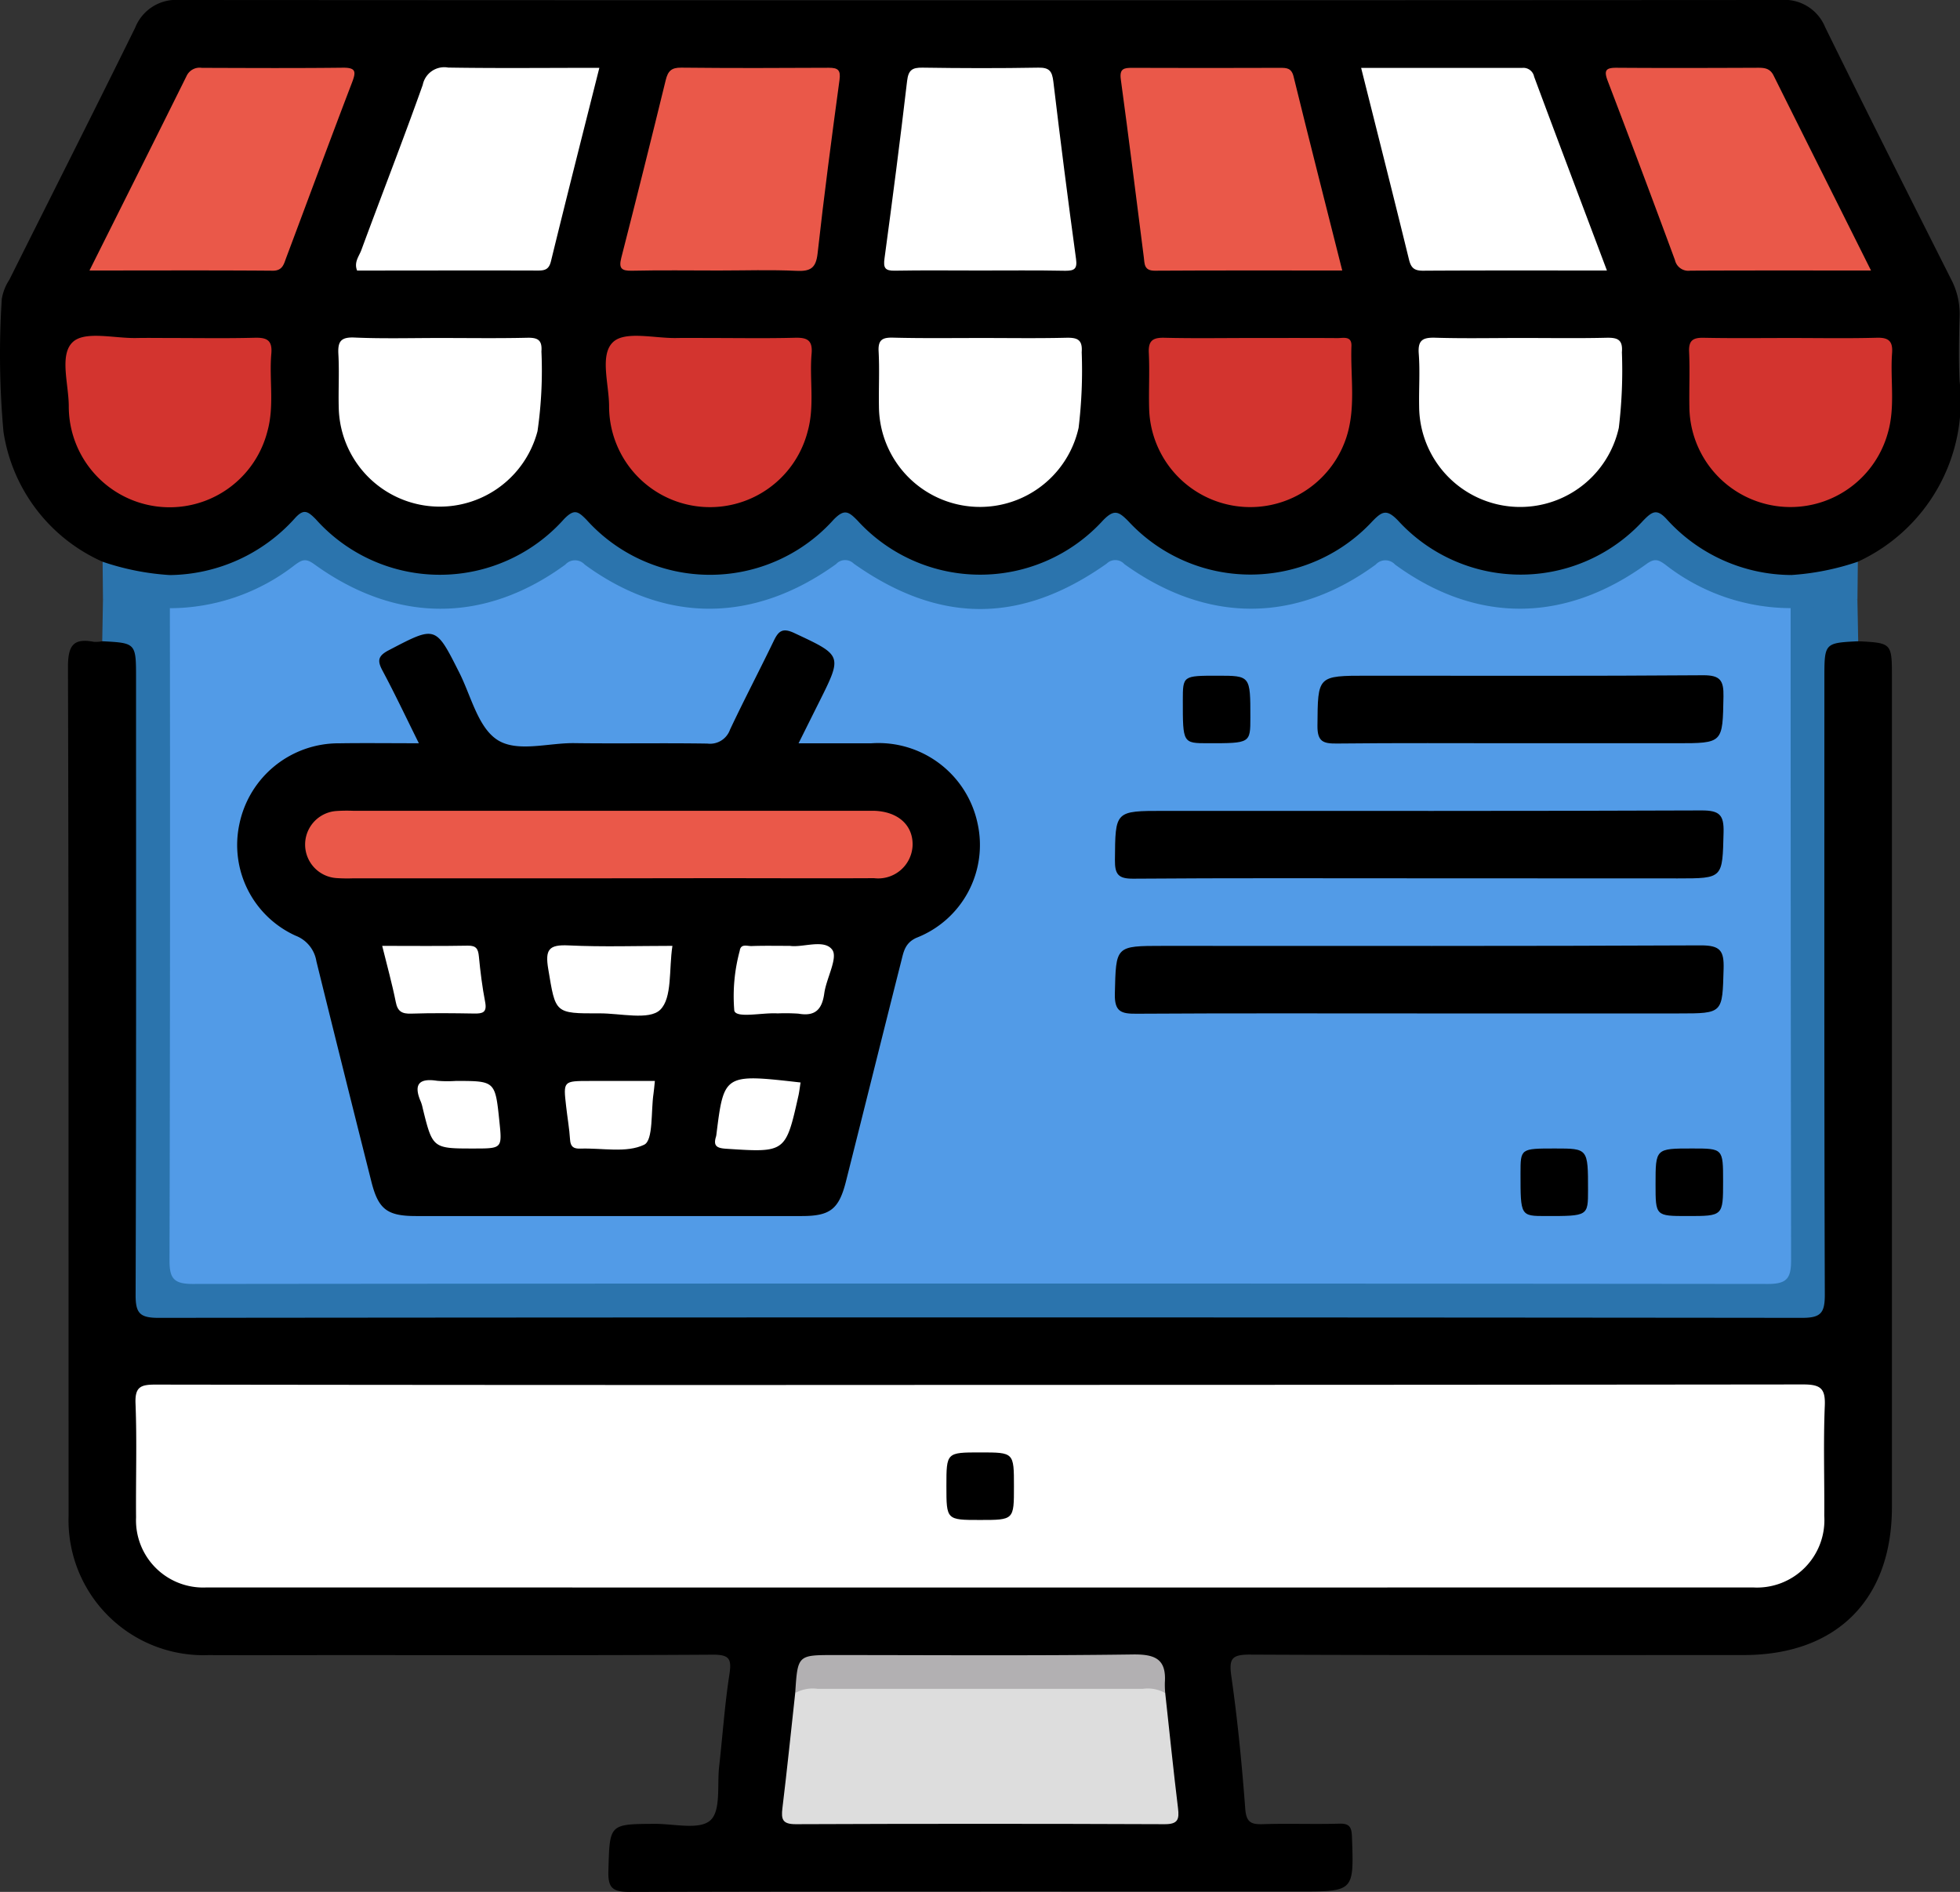 <svg xmlns="http://www.w3.org/2000/svg" viewBox="0 0 100 96.514"><rect x="0" y="0" width="100" height="96.514" fill="#333333" stroke="none"/><defs><style>.cls-1{fill:#2b74ad;}.cls-2{fill:#ea5849;}.cls-3{fill:#fff;}.cls-4{fill:#d3342f;}.cls-5{fill:#ddd;}.cls-6{fill:#b2b0b2;}.cls-7{fill:#529be7;}</style></defs><title>Asset 1910</title><g id="Layer_2" data-name="Layer 2"><g id="Layer_1-2" data-name="Layer 1"><path d="M5.235,28.657A8.67,8.67,0,0,1,.177,22.022a43.913,43.913,0,0,1-.086-6.767,2.546,2.546,0,0,1,.389-.989C2.619,9.979,4.784,5.705,6.9,1.405A2.247,2.247,0,0,1,9.17,0Q50.006.027,90.841,0a2.246,2.246,0,0,1,2.282,1.393c2.113,4.3,4.272,8.584,6.429,12.865a3.778,3.778,0,0,1,.429,1.855c-.03,1.111-.057,2.226,0,3.335a9.028,9.028,0,0,1-5.194,9.208c-.947.889-2.158.834-3.326.936a8.956,8.956,0,0,1-6.236-2.5c-.576-.54-.959-.5-1.532.015a8.767,8.767,0,0,1-12.262-.028c-.6-.534-.97-.467-1.531.039a8.782,8.782,0,0,1-12.264-.048c-.532-.478-.88-.527-1.441-.028-3.822,3.4-8.53,3.4-12.341.029a.909.909,0,0,0-1.452-.016c-3.867,3.388-8.488,3.39-12.342,0a.915.915,0,0,0-1.455.01c-3.855,3.38-8.47,3.373-12.341-.025a.9.9,0,0,0-1.451.037,9,9,0,0,1-6.236,2.507C7.4,29.5,6.186,29.547,5.235,28.657Z"/><path d="M94.806,32.713c1.721.088,1.721.088,1.721,1.862q0,21.153,0,42.307c0,4.725-2.83,7.549-7.563,7.55-8.4,0-16.794.017-25.19-.023-.955-.005-1.076.227-.948,1.125.32,2.235.537,4.487.707,6.738.053.7.3.806.908.787,1.29-.041,2.584.011,3.874-.025.521-.014.643.149.662.66.1,2.8.121,2.8-2.711,2.8-11.375,0-22.75-.012-34.125.022-.889,0-1.132-.194-1.1-1.1.069-2.368.021-2.363,2.393-2.373.963,0,2.243.316,2.8-.171s.349-1.793.456-2.743c.177-1.568.283-3.146.523-4.7.122-.788.018-1.022-.852-1.016-6.279.041-12.559.022-18.839.022-2.3,0-4.593.009-6.889,0A6.885,6.885,0,0,1,3.5,77.312c-.009-14.425.01-28.85-.032-43.275,0-1.082.251-1.5,1.323-1.294a1.723,1.723,0,0,0,.426-.03c1.419-.59,2.04-.218,2.063,1.311.04,2.727.012,5.454.013,8.181q0,11.195,0,22.39c0,.359.022.72,0,1.077-.057.887.364,1.244,1.222,1.181.285-.021.573,0,.861,0H90.648c2.08,0,2.081,0,2.081-2.042q0-14.8,0-29.6c0-.43-.011-.861.011-1.291C92.817,32.487,93.421,32.136,94.806,32.713Z"/><path class="cls-1" d="M94.806,32.713c-1.725.088-1.725.088-1.725,1.9,0,10.478-.012,20.956.022,31.433,0,.928-.194,1.185-1.163,1.184q-41.929-.045-83.858,0c-.969,0-1.166-.256-1.163-1.184.035-10.477.022-20.955.022-31.433,0-1.81,0-1.81-1.725-1.9q.019-1.061.038-2.12c1.2-.432,2.3.13,3.433.367a.953.953,0,0,1,.21.346,6.747,6.747,0,0,1,.114,1.821q.006,14.856,0,29.713c0,.215,0,.43,0,.646.011,1.591.051,1.641,1.622,1.643q9.474.007,18.947,0H89.009c2,0,2,0,2-2.02q0-14.965,0-29.929a7.929,7.929,0,0,1,.093-1.821,1.083,1.083,0,0,1,.178-.36c1.14-.313,2.259-.826,3.486-.409Z"/><path class="cls-1" d="M94.768,30.592c-1.147.052-2.235.57-3.406.43a1.3,1.3,0,0,1-.007-1.685,13.194,13.194,0,0,0,3.433-.681Q94.778,29.625,94.768,30.592Z"/><path class="cls-1" d="M8.66,31.022c-1.171.14-2.259-.378-3.406-.429q-.009-.969-.019-1.936a13.136,13.136,0,0,0,3.432.68A1.3,1.3,0,0,1,8.66,31.022Z"/><path class="cls-1" d="M8.66,31.022l.007-1.685a8.709,8.709,0,0,0,6.374-2.893c.447-.5.654-.377,1.067.04a8.485,8.485,0,0,0,12.674-.009c.517-.527.709-.4,1.146.046a8.474,8.474,0,0,0,12.6-.008c.548-.564.762-.428,1.224.045a8.475,8.475,0,0,0,12.52-.006c.568-.588.8-.469,1.3.041a8.484,8.484,0,0,0,12.448,0c.493-.508.728-.636,1.3-.046a8.474,8.474,0,0,0,12.52.009c.464-.475.7-.626,1.222-.04a8.624,8.624,0,0,0,6.3,2.818q0,.843.007,1.685l-.007.006a1.628,1.628,0,0,1-1.436.2,10.961,10.961,0,0,1-4.566-1.8,1.349,1.349,0,0,0-1.737-.029,10.384,10.384,0,0,1-12.111-.013,1.3,1.3,0,0,0-1.645,0,10.4,10.4,0,0,1-12.2-.042,1.219,1.219,0,0,0-1.547.022,10.4,10.4,0,0,1-12.2,0,1.221,1.221,0,0,0-1.548-.022,10.4,10.4,0,0,1-12.2.042,1.3,1.3,0,0,0-1.645,0,10.384,10.384,0,0,1-12.111.013,1.349,1.349,0,0,0-1.737.029,10.961,10.961,0,0,1-4.566,1.8,1.628,1.628,0,0,1-1.436-.2Z"/><path class="cls-2" d="M36.659,13.8c-1.471,0-2.943-.022-4.413.011-.54.012-.686-.119-.547-.661q1.158-4.527,2.267-9.066c.112-.456.287-.639.788-.633,2.512.027,5.024.02,7.536.006.467,0,.61.12.542.619-.4,2.947-.79,5.9-1.118,8.852-.083.756-.37.92-1.072.889C39.317,13.755,37.987,13.8,36.659,13.8Z"/><path class="cls-2" d="M68.482,13.8c-3.26,0-6.412-.01-9.564.01-.557,0-.517-.35-.562-.7-.386-3.022-.761-6.045-1.172-9.064-.074-.543.16-.587.58-.585q3.768.014,7.536,0c.336,0,.593,0,.7.447C66.8,7.17,67.633,10.429,68.482,13.8Z"/><path class="cls-3" d="M81.986,13.8c-3.231,0-6.31-.009-9.389.01-.444,0-.606-.147-.709-.566-.79-3.227-1.606-6.447-2.442-9.78,2.8,0,5.509,0,8.22,0a.559.559,0,0,1,.606.449C79.475,7.149,80.7,10.383,81.986,13.8Z"/><path class="cls-3" d="M30.579,3.46c-.842,3.345-1.671,6.6-2.467,9.86-.1.414-.295.483-.661.482-3.079-.01-6.159,0-9.232,0-.17-.427.1-.729.215-1.04,1.038-2.815,2.131-5.609,3.135-8.434a1.121,1.121,0,0,1,1.3-.881C25.408,3.488,27.949,3.46,30.579,3.46Z"/><path class="cls-2" d="M4.565,13.8c1.7-3.4,3.335-6.659,4.953-9.921a.733.733,0,0,1,.778-.418c2.4.008,4.8.021,7.2-.007.673-.007.673.21.467.75-1.137,2.973-2.239,5.959-3.358,8.939-.121.321-.182.67-.688.667C10.855,13.785,7.788,13.8,4.565,13.8Z"/><path class="cls-2" d="M95.46,13.8c-3.2,0-6.214-.007-9.224.008a.7.7,0,0,1-.779-.54q-1.69-4.581-3.432-9.143c-.215-.561-.07-.672.474-.668,2.4.017,4.8.01,7.2,0,.34,0,.613.034.792.4C92.115,7.117,93.749,10.374,95.46,13.8Z"/><path class="cls-3" d="M49.947,13.8c-1.434,0-2.867-.017-4.3.009-.491.008-.585-.143-.52-.619.408-3.016.8-6.033,1.153-9.056.065-.557.257-.691.785-.683,1.971.03,3.943.035,5.913,0,.564-.01.7.184.764.707q.54,4.533,1.158,9.055c.07.511-.092.6-.545.6C52.886,13.784,51.416,13.8,49.947,13.8Z"/><path class="cls-4" d="M8.667,17.243c1.435,0,2.872.025,4.306-.012.619-.017.933.1.87.813-.116,1.317.165,2.653-.2,3.961A5.147,5.147,0,0,1,3.509,20.729c0-1.133-.5-2.646.218-3.292.627-.562,2.112-.172,3.217-.193C7.518,17.233,8.093,17.242,8.667,17.243Z"/><path class="cls-3" d="M22.484,17.243c1.47,0,2.94.022,4.409-.012.545-.013.776.113.731.7a21.6,21.6,0,0,1-.2,4.065A5.155,5.155,0,0,1,17.285,20.87c-.03-.931.032-1.866-.021-2.8-.035-.636.112-.879.811-.851C19.543,17.284,21.014,17.242,22.484,17.243Z"/><path class="cls-4" d="M36.232,17.243c1.436,0,2.872.025,4.307-.012.62-.017.932.1.869.814-.116,1.316.165,2.653-.2,3.961a5.147,5.147,0,0,1-10.132-1.278c0-1.133-.5-2.646.219-3.292.627-.561,2.111-.171,3.217-.192C35.084,17.234,35.658,17.242,36.232,17.243Z"/><path class="cls-3" d="M50.083,17.243c1.434,0,2.869.022,4.3-.012.563-.013.859.075.806.739a24.453,24.453,0,0,1-.158,3.855,5.155,5.155,0,0,1-10.187-1.1c-.017-.931.034-1.866-.017-2.8-.032-.595.2-.714.737-.7C47.071,17.264,48.578,17.243,50.083,17.243Z"/><path class="cls-4" d="M63.828,17.243c1.472,0,2.943-.006,4.415.005.294,0,.726-.125.708.4-.057,1.57.243,3.164-.27,4.7a5.16,5.16,0,0,1-10.049-1.436c-.031-.968.029-1.939-.019-2.906-.032-.632.207-.79.8-.775C60.885,17.267,62.357,17.243,63.828,17.243Z"/><path class="cls-3" d="M77.65,17.242c1.434,0,2.869.023,4.3-.011.565-.013.856.08.8.741a24.458,24.458,0,0,1-.158,3.855,5.155,5.155,0,0,1-10.187-1.1c-.017-.9.048-1.8-.02-2.687-.053-.7.218-.83.85-.811C74.71,17.273,76.18,17.242,77.65,17.242Z"/><path class="cls-4" d="M91.341,17.243c1.471,0,2.943.027,4.414-.013.617-.017.825.185.779.793-.1,1.353.174,2.725-.217,4.067a5.156,5.156,0,0,1-10.124-1.34c-.016-.933.029-1.868-.014-2.8-.027-.586.2-.729.747-.718C88.4,17.262,89.869,17.243,91.341,17.243Z"/><path class="cls-3" d="M50.026,70.65q20.988,0,41.975-.023c.9,0,1.14.214,1.1,1.11-.076,1.862-.012,3.73-.026,5.595a3.44,3.44,0,0,1-3.638,3.651q-39.445.007-78.89,0a3.428,3.428,0,0,1-3.605-3.573c-.018-1.937.049-3.876-.028-5.811-.035-.864.278-.965,1.028-.964Q28.986,70.666,50.026,70.65Z"/><path class="cls-5" d="M59.45,86.371c.215,1.959.414,3.919.653,5.875.07.572-.007.818-.682.815q-9.411-.038-18.823,0c-.678,0-.748-.248-.679-.817.238-1.955.438-3.916.653-5.874.276-.554.8-.547,1.3-.549q8.14-.031,16.282,0C58.647,85.823,59.176,85.816,59.45,86.371Z"/><path class="cls-6" d="M59.45,86.371a1.82,1.82,0,0,0-1.134-.217q-8.3,0-16.609,0a1.83,1.83,0,0,0-1.135.216c.126-1.938.126-1.938,1.985-1.938,5.077,0,10.155.04,15.231-.03,1.141-.016,1.727.225,1.643,1.437A4.738,4.738,0,0,0,59.45,86.371Z"/><path class="cls-7" d="M8.667,31.028a10.416,10.416,0,0,0,6.369-2.2c.372-.274.561-.359.99-.049,4.185,3.028,8.7,3.034,12.818.024a.668.668,0,0,1,.989,0c4.112,3.011,8.619,3,12.821-.023a.626.626,0,0,1,.907-.025c4.367,3.086,8.531,3.086,12.9,0a.626.626,0,0,1,.907.025c4.2,3.021,8.709,3.033,12.821.023a.669.669,0,0,1,.99,0C75.3,31.811,79.806,31.805,84,28.775c.429-.31.618-.225.99.049a10.418,10.418,0,0,0,6.369,2.2q0,16.626.023,33.252c0,.912-.188,1.225-1.175,1.224q-40.191-.042-80.384,0c-.987,0-1.177-.312-1.174-1.225Q8.69,47.655,8.667,31.028Z"/><path d="M50,77.541c-1.714,0-1.714,0-1.714-1.732,0-1.714,0-1.714,1.732-1.714,1.714,0,1.714,0,1.714,1.732C51.734,77.541,51.734,77.541,50,77.541Z"/><path d="M21.371,37.917c-.663-1.334-1.225-2.526-1.846-3.687-.27-.5-.268-.756.3-1.053,2.408-1.258,2.391-1.277,3.6,1.12.6,1.181.942,2.745,1.9,3.414,1.013.706,2.635.179,3.989.2,2.26.03,4.521-.013,6.78.023a1.079,1.079,0,0,0,1.151-.71c.718-1.522,1.5-3.013,2.232-4.53.242-.505.45-.68,1.047-.4,2.455,1.15,2.466,1.125,1.261,3.536-.319.637-.636,1.274-1.042,2.089,1.326,0,2.519,0,3.712,0a5.172,5.172,0,0,1,5.425,4.106,5.08,5.08,0,0,1-3.13,5.819c-.579.268-.647.71-.764,1.173-.949,3.748-1.878,7.5-2.824,11.249-.359,1.423-.808,1.769-2.248,1.77q-9.847,0-19.695,0c-1.46,0-1.914-.341-2.268-1.743q-1.419-5.622-2.808-11.252a1.683,1.683,0,0,0-1.059-1.306,5.078,5.078,0,0,1-2.873-5.681A5.164,5.164,0,0,1,17.3,37.92C18.592,37.9,19.882,37.917,21.371,37.917Z"/><path d="M72.356,44.807c-4.844,0-9.687-.018-14.531.019-.769.006-.948-.218-.941-.959.022-2.5-.009-2.5,2.5-2.5,9.149,0,18.3.014,27.447-.023.91,0,1.129.24,1.106,1.126-.059,2.341-.015,2.342-2.341,2.342Z"/><path d="M72.3,51.7c-4.772,0-9.544-.015-14.315.015-.775.005-1.127-.095-1.105-1.016.06-2.444.009-2.445,2.459-2.445,9.148,0,18.3.018,27.446-.026.981,0,1.18.271,1.154,1.189-.064,2.281-.018,2.283-2.293,2.283Z"/><path d="M77.465,37.916c-3.085,0-6.17-.019-9.255.015-.7.007-1-.095-.993-.907.021-2.553-.017-2.553,2.561-2.553,5.7,0,11.407.021,17.11-.023.875-.006,1.059.26,1.044,1.077-.043,2.391-.009,2.391-2.4,2.391Z"/><path d="M62.125,34.471c1.669,0,1.669,0,1.669,2.126,0,1.32,0,1.32-2.154,1.319-1.293,0-1.293,0-1.292-2.18C60.349,34.471,60.349,34.471,62.125,34.471Z"/><path d="M87.913,60.268c0,1.768,0,1.768-1.812,1.768-1.634,0-1.634,0-1.634-1.624,0-1.822,0-1.822,1.866-1.822C87.913,58.59,87.913,58.59,87.913,60.268Z"/><path d="M79.344,58.59c1.678,0,1.678,0,1.678,2.118,0,1.329,0,1.329-2.145,1.328-1.3,0-1.3,0-1.3-2.172C77.577,58.59,77.577,58.59,79.344,58.59Z"/><path class="cls-2" d="M30.938,44.807h-12.9a8.2,8.2,0,0,1-.859-.011,1.715,1.715,0,0,1-.026-3.422,7.928,7.928,0,0,1,.859-.012H44.137c.144,0,.287,0,.43,0,1.234.027,2.021.723,1.994,1.762A1.756,1.756,0,0,1,44.594,44.8c-2.724.014-5.448,0-8.172,0Z"/><path class="cls-3" d="M34.307,48.253c-.185,1.2,0,2.654-.624,3.262-.564.545-2.029.175-3.1.181-2.3.011-2.234-.008-2.61-2.253-.168-1,.022-1.262,1.037-1.213C30.755,48.314,32.5,48.253,34.307,48.253Z"/><path class="cls-3" d="M19.5,48.253c1.519,0,2.943.017,4.367-.01.433-.008.529.167.566.551.075.78.172,1.561.321,2.33.1.53-.131.588-.56.581-1.07-.018-2.142-.03-3.211.005-.473.016-.7-.108-.792-.6C20.005,50.178,19.747,49.259,19.5,48.253Z"/><path class="cls-3" d="M40.3,48.253c.654.1,1.751-.366,2.162.2.3.416-.3,1.45-.407,2.221-.112.818-.459,1.189-1.314,1.038a9.984,9.984,0,0,0-1.068-.014c-.773-.05-2.111.268-2.209-.142a8.836,8.836,0,0,1,.277-3.049c.052-.383.38-.238.6-.244C38.94,48.24,39.547,48.253,40.3,48.253Z"/><path class="cls-3" d="M33.412,55.144c-.031.288-.042.466-.069.642-.137.911-.005,2.382-.475,2.61-.9.438-2.146.162-3.248.2-.344.011-.512-.08-.536-.461-.035-.568-.138-1.133-.2-1.7-.149-1.29-.147-1.29,1.207-1.29Z"/><path class="cls-3" d="M23.257,55.144c2.008,0,2.008,0,2.221,2.053.145,1.393.145,1.393-1.3,1.394-2.106,0-2.106,0-2.614-2.067a1.982,1.982,0,0,0-.089-.308c-.374-.857-.144-1.231.824-1.08A6.284,6.284,0,0,0,23.257,55.144Z"/><path class="cls-3" d="M40.846,55.223c-.035.211-.058.423-.1.63-.661,2.961-.661,2.949-3.7,2.75-.466-.031-.664-.136-.517-.612a.627.627,0,0,0,.02-.1C36.937,54.778,36.937,54.778,40.846,55.223Z"/></g></g></svg>